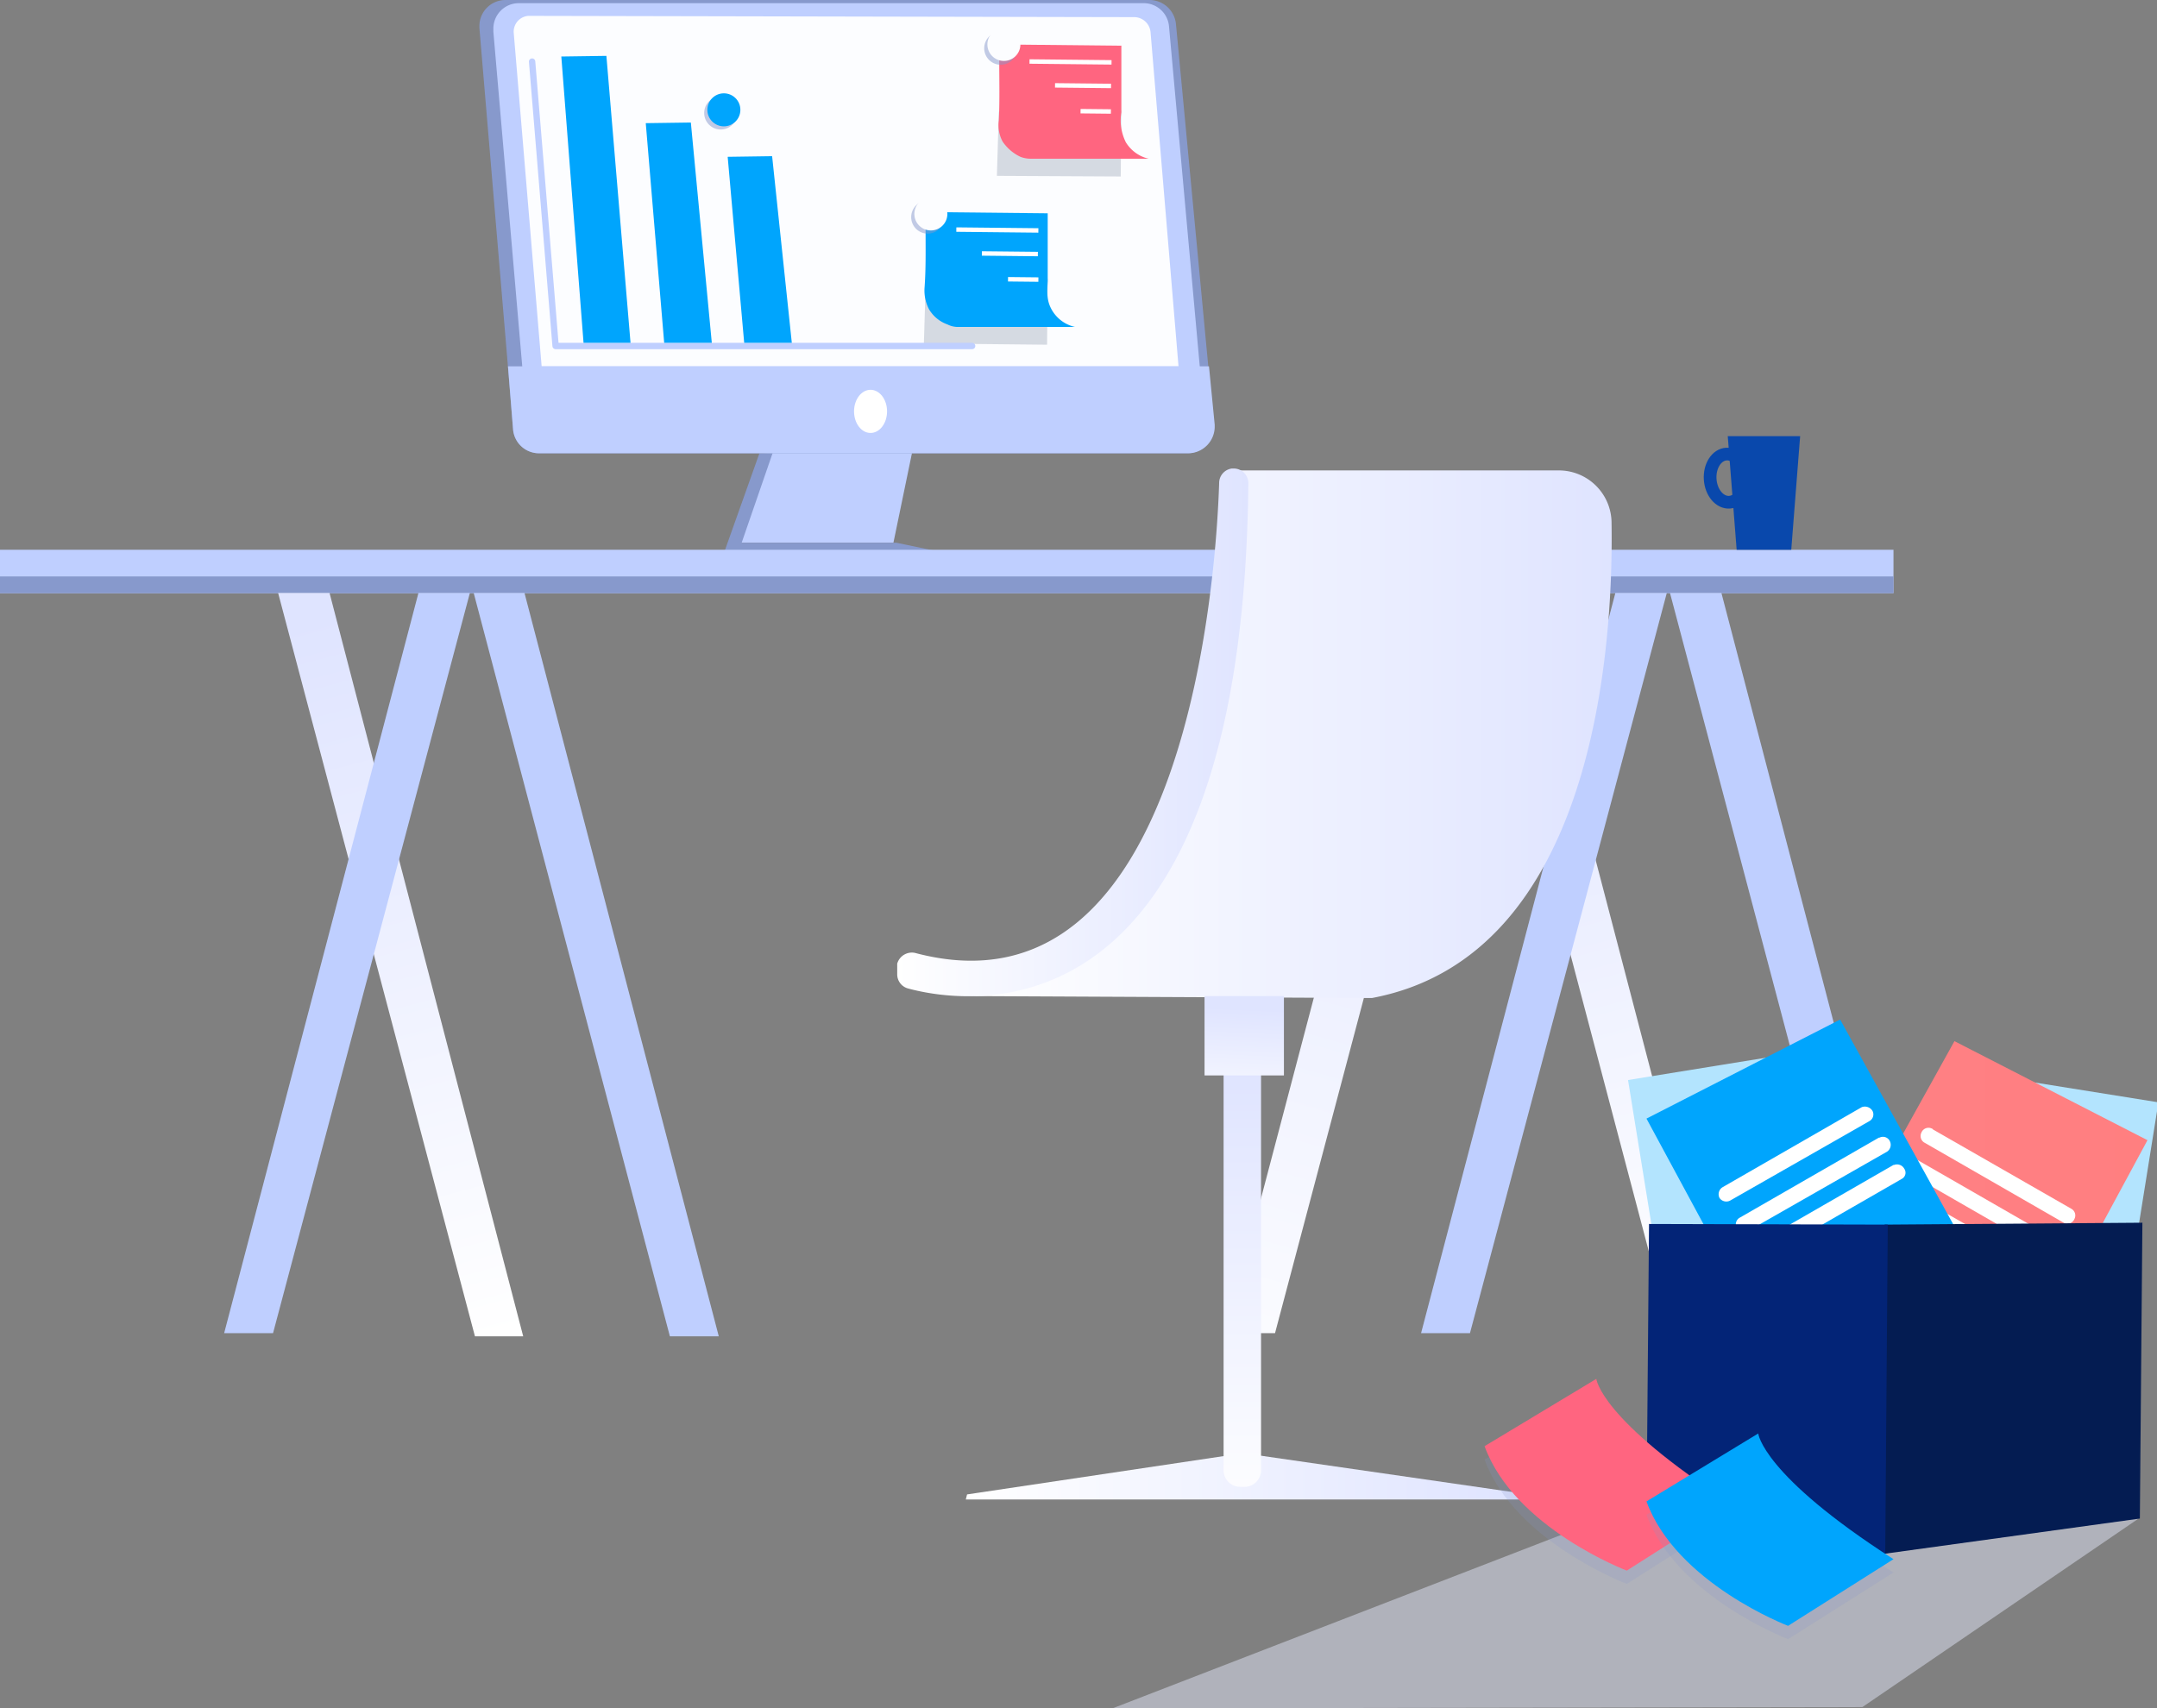 <svg xmlns="http://www.w3.org/2000/svg" xmlns:xlink="http://www.w3.org/1999/xlink" viewBox="0 0 339.7 269.1"><rect x="0" y="0" width="339.7" height="269.1" fill="#808080" stroke="none"/><defs><style>.a{fill:#e1e4f7;}.a,.f,.t,.y{isolation:isolate;}.a,.t{opacity:0.5;}.b{fill:#bfcfff;}.c,.t,.y{fill:#8799cc;}.d{fill:#fcfdff;}.e{fill:#fff;}.f{fill:#9ba5b8;opacity:0.4;}.g{fill:#ff6580;}.h{fill:#00a5fd;}.i{fill:url(#a);}.j{fill:url(#b);}.k{fill:url(#c);}.l{fill:#0948ac;}.m,.s{fill:none;}.m{stroke:#0948ac;stroke-miterlimit:10;stroke-width:2px;}.n{fill:url(#d);}.o{fill:url(#e);}.p{fill:url(#f);}.q{fill:url(#g);}.r{fill:url(#h);}.s{stroke:#bfcfff;stroke-linecap:round;stroke-linejoin:round;}.u{fill:#041c52;}.v{fill:#b3e4fe;}.w{fill:url(#i);}.x{fill:#032477;}.y{opacity:0.2;}</style><linearGradient id="a" x1="133.64" y1="-38.55" x2="103.42" y2="-151.52" gradientTransform="translate(-54.7 249.1)" gradientUnits="userSpaceOnUse"><stop offset="0" stop-color="#fff"/><stop offset="1" stop-color="#dfe4ff"/></linearGradient><linearGradient id="b" x1="244.55" y1="-18.78" x2="285.5" y2="-162.88" xlink:href="#a"/><linearGradient id="c" x1="322.12" y1="-38.55" x2="291.9" y2="-151.52" xlink:href="#a"/><linearGradient id="d" x1="206.8" y1="-16.57" x2="294.01" y2="-16.57" xlink:href="#a"/><linearGradient id="e" x1="207.06" y1="-133.38" x2="308.56" y2="-133.38" gradientTransform="translate(0 315)" xlink:href="#a"/><linearGradient id="f" x1="250.35" y1="-8.15" x2="250.35" y2="-80.77" gradientTransform="translate(0 315)" xlink:href="#a"/><linearGradient id="g" x1="195.99" y1="-133.74" x2="251.27" y2="-133.74" gradientTransform="translate(0 315)" xlink:href="#a"/><linearGradient id="h" x1="249.92" y1="-71.34" x2="250.79" y2="-90.24" xlink:href="#a"/><linearGradient id="i" x1="341.78" y1="-60.23" x2="392.86" y2="-60.23" gradientTransform="translate(0 315)" gradientUnits="userSpaceOnUse"><stop offset="0" stop-color="#ff8085"/><stop offset="1" stop-color="#ff7f80"/></linearGradient></defs><polygon class="a" points="293.3 268.9 336.8 239.2 260.8 236 175.2 269.1 293.3 268.9"/><polygon class="b" points="143.7 71 140.7 85.5 116.5 85.5 121.4 71.3 143.7 71"/><path class="c" d="M130.2,70.3l4.5,53.4.8,9.9a4.1,4.1,0,0,0,4.1,3.7H241.7a4.1,4.1,0,0,0,4.1-4.1v-.3l-.8-9.2-5.1-54a4.2,4.2,0,0,0-4.1-3.8H134.3a4.1,4.1,0,0,0-4.1,4.1Z" transform="translate(-54.7 -65.9)"/><path class="b" d="M137,124.2H243.7L238.8,70a4,4,0,0,0-4-3.6H136.4a4,4,0,0,0-4,4v.5Z" transform="translate(-54.7 -65.9)"/><path class="d" d="M235.9,71l4.4,52.6H140l-4.4-52.6a2.5,2.5,0,0,1,2.3-2.6h.2l95.3.2A2.6,2.6,0,0,1,235.9,71Z" transform="translate(-54.7 -65.9)"/><path class="c" d="M174.3,137.3l-5.8,16.3H203a.4.4,0,0,0,.4-.4.3.3,0,0,0-.3-.3l-7.2-1.5H171.5l4.9-14.2Z" transform="translate(-54.7 -65.9)"/><path class="b" d="M134.7,123.6l.8,9.9a4.1,4.1,0,0,0,4.1,3.8H241.9a4.2,4.2,0,0,0,4.1-4.1v-.4l-.9-9.2Z" transform="translate(-54.7 -65.9)"/><ellipse class="e" cx="137.1" cy="64.8" rx="2.6" ry="3.4"/><polygon class="f" points="176.5 27.8 157 27.7 157.3 17.6 176.6 17.4 176.5 27.8"/><path class="g" d="M215.4,90.6a4.5,4.5,0,0,0,1.6.3h18.6a5.7,5.7,0,0,1-3.6-2.6,7.7,7.7,0,0,1-.7-4.7V73.1l-19.2-.2c-.1,4,.1,8-.1,12a5.4,5.4,0,0,0,.6,3.3A7,7,0,0,0,215.4,90.6Z" transform="translate(-54.7 -65.9)"/><rect class="e" x="222.8" y="69.2" width="0.7" height="12.92" transform="translate(90.6 232.1) rotate(-89.4)"/><rect class="e" x="224.8" y="75" width="0.7" height="8.82" transform="translate(88.8 237.8) rotate(-89.4)"/><rect class="e" x="226.8" y="81.1" width="0.7" height="4.78" transform="translate(86.7 243.8) rotate(-89.4)"/><polygon class="f" points="164.9 54.3 145.5 54.1 145.8 44.1 165 43.9 164.9 54.3"/><path class="h" d="M203.9,117a3.7,3.7,0,0,0,1.5.4H224a5.6,5.6,0,0,1-3.6-2.6c-.9-1.5-.8-2.9-.7-4.6V99.5l-19.2-.2c-.1,4,.1,8-.2,12a6.4,6.4,0,0,0,.7,3.3A5.5,5.5,0,0,0,203.9,117Z" transform="translate(-54.7 -65.9)"/><rect class="e" x="211.2" y="95.7" width="0.7" height="12.92" transform="translate(52.7 246.7) rotate(-89.4)"/><rect class="e" x="213.3" y="101.5" width="0.7" height="8.82" transform="translate(50.9 252.5) rotate(-89.4)"/><rect class="e" x="215.3" y="107.6" width="0.7" height="4.78" transform="translate(48.9 258.5) rotate(-89.4)"/><rect class="b" y="86.6" width="298.2" height="6.83"/><rect class="c" y="90.8" width="298.2" height="2.63"/><polygon class="i" points="43.8 93.4 51.9 93.4 82.4 210.5 74.8 210.5 43.8 93.4"/><polygon class="b" points="74 93.4 65.9 93.4 35.3 210 43 210 74 93.4"/><polygon class="b" points="74.6 93.4 82.6 93.4 113.2 210.5 105.5 210.5 74.6 93.4"/><polygon class="j" points="231.7 93.4 223.7 93.4 193 210 200.8 210 231.7 93.4"/><polygon class="k" points="232.3 93.4 240.3 93.4 270.9 210.5 263.2 210.5 232.3 93.4"/><polygon class="b" points="262.5 93.4 254.4 93.4 223.8 210 231.5 210 262.5 93.4"/><polygon class="b" points="263 93.4 271.1 93.4 301.7 210.5 294 210.5 263 93.4"/><polygon class="l" points="282.1 86.6 273.5 86.6 272.1 68.7 283.5 68.7 282.1 86.6"/><ellipse class="m" cx="326.8" cy="141.1" rx="2.8" ry="3.8" transform="translate(-63.1 -44.4) rotate(-3.7)"/><polygon class="n" points="195.8 228.9 152.3 235.4 152.1 236.2 239.4 236.2 239.4 235.2 195.8 228.9"/><path class="o" d="M308.5,148.3c.3,19.6-2.7,68.2-37.7,74.8h-1.2l-62.5-.3s47.3-.1,42.6-82.8h50.5A8.3,8.3,0,0,1,308.5,148.3Z" transform="translate(-54.7 -65.9)"/><path class="p" d="M247.4,231.1h5.9v66.4a2.6,2.6,0,0,1-2.7,2.6h-.5a2.6,2.6,0,0,1-2.7-2.6V231.1Z" transform="translate(-54.7 -65.9)"/><path class="q" d="M246.7,142c-.4,12.9-4.7,85.5-47.9,74a2.4,2.4,0,0,0-2.8,1.7v1.7a2.3,2.3,0,0,0,1.7,2.2c9.2,2.5,52.7,9.4,53.6-79.6a2.3,2.3,0,0,0-2.3-2.3h-.3A2.3,2.3,0,0,0,246.7,142Z" transform="translate(-54.7 -65.9)"/><rect class="r" x="189.7" y="156.9" width="12.5" height="12.5"/><polyline class="s" points="83.8 9.7 87.5 54.5 153.1 54.5"/><polygon class="h" points="91.9 54 88.4 8.9 95.5 8.8 99.3 54 91.9 54"/><polygon class="h" points="104.6 54 101.7 19.4 108.8 19.3 112.1 54 104.6 54"/><polygon class="h" points="117.2 54 114.6 24.7 121.6 24.6 124.7 54 117.2 54"/><circle class="t" cx="113.5" cy="17.8" r="2.6"/><circle class="h" cx="114" cy="17.3" r="2.6"/><circle class="t" cx="157.6" cy="7.6" r="2.6"/><circle class="d" cx="158.1" cy="7" r="2.6"/><circle class="t" cx="146.1" cy="34.2" r="2.6"/><circle class="d" cx="146.6" cy="33.7" r="2.6"/><polygon class="u" points="297.3 193 332 192.6 314.2 185.3 282 185.7 265.2 192.8 265.1 192.8 297.3 193"/><rect class="v" x="357.3" y="240.6" width="38.1" height="30.4" transform="translate(9.8 521.2) rotate(-80.9)"/><path class="w" d="M392.9,245.5,376,276.8a5.3,5.3,0,0,1-4,2.8,4.7,4.7,0,0,1-2.6-.5l-27.6-11.9,20.7-37.3Z" transform="translate(-54.7 -65.9)"/><path class="g" d="M372,279.5a4.6,4.6,0,0,1-2.6-.4l-27.6-12,29.6,9.1A3.3,3.3,0,0,0,372,279.5Z" transform="translate(-54.7 -65.9)"/><path class="e" d="M379.7,258.5l-21.9-12.6a1.2,1.2,0,0,1-.5-1.6h0a1.2,1.2,0,0,1,1.7-.6.1.1,0,0,1,.1.1l21.8,12.5a1.2,1.2,0,0,1,.5,1.6h0a1.2,1.2,0,0,1-1.7.6Z" transform="translate(-54.7 -65.9)"/><path class="e" d="M377,263.2l-21.9-12.6a1.2,1.2,0,0,1-.5-1.6h0a1.4,1.4,0,0,1,1.7-.6h0L378.2,261a1.3,1.3,0,0,1,.5,1.7h0a1.3,1.3,0,0,1-1.7.5Z" transform="translate(-54.7 -65.9)"/><path class="e" d="M374.6,267.6,352.8,255a1.2,1.2,0,0,1-.5-1.6h0a1.3,1.3,0,0,1,1.7-.5h0l21.9,12.5a1.3,1.3,0,0,1,.5,1.7h0a1.3,1.3,0,0,1-1.7.5Z" transform="translate(-54.7 -65.9)"/><rect class="v" x="313.8" y="233.5" width="30.5" height="38.17" transform="translate(-90.7 -10.2) rotate(-9.2)"/><path class="h" d="M314,242.1l16.9,31.3a5.6,5.6,0,0,0,4.1,2.7,3.7,3.7,0,0,0,2.5-.4l27.6-11.9-20.6-37.3Z" transform="translate(-54.7 -65.9)"/><path class="x" d="M335,276.1a5.5,5.5,0,0,0,2.5-.4l27.6-12-29.6,9.1A3.5,3.5,0,0,1,335,276.1Z" transform="translate(-54.7 -65.9)"/><path class="e" d="M327.2,255l21.9-12.5a1.2,1.2,0,0,0,.5-1.6h0a1.4,1.4,0,0,0-1.7-.6h0L326,252.9a1.3,1.3,0,0,0-.5,1.7h0a1.3,1.3,0,0,0,1.7.4Z" transform="translate(-54.7 -65.9)"/><path class="e" d="M330,259.8l21.9-12.5a1.3,1.3,0,0,0,.4-1.7h0a1.2,1.2,0,0,0-1.6-.5h-.1l-21.9,12.6a1.2,1.2,0,0,0-.5,1.6h0a1.4,1.4,0,0,0,1.8.5Z" transform="translate(-54.7 -65.9)"/><path class="e" d="M332.3,264.2l21.9-12.6a1.1,1.1,0,0,0,.4-1.6h0a1.3,1.3,0,0,0-1.6-.6h-.1L331,262a1.3,1.3,0,0,0-.5,1.7h0a1.3,1.3,0,0,0,1.7.5Z" transform="translate(-54.7 -65.9)"/><polygon class="u" points="296.8 192.9 337.4 192.6 337 239.2 296.4 244.8 296.8 192.9"/><polygon class="x" points="259.7 192.8 259.3 239 296.9 244.8 297.3 192.9 259.7 192.8"/><path class="y" d="M310.9,315.4s-17.7-6.7-22.4-19.6l17.6-10.6s.6,6.4,21.3,19.7Z" transform="translate(-54.7 -65.9)"/><path class="g" d="M310.9,313.3s-17.7-6.7-22.4-19.6l17.6-10.6s.6,6.4,21.3,19.7Z" transform="translate(-54.7 -65.9)"/><path class="y" d="M336.3,324.1s-17.6-6.7-22.3-19.6l17.6-10.7s.6,6.5,21.3,19.8Z" transform="translate(-54.7 -65.9)"/><path class="h" d="M336.3,322s-17.6-6.7-22.3-19.6l17.6-10.7s.6,6.5,21.3,19.8Z" transform="translate(-54.7 -65.9)"/></svg>